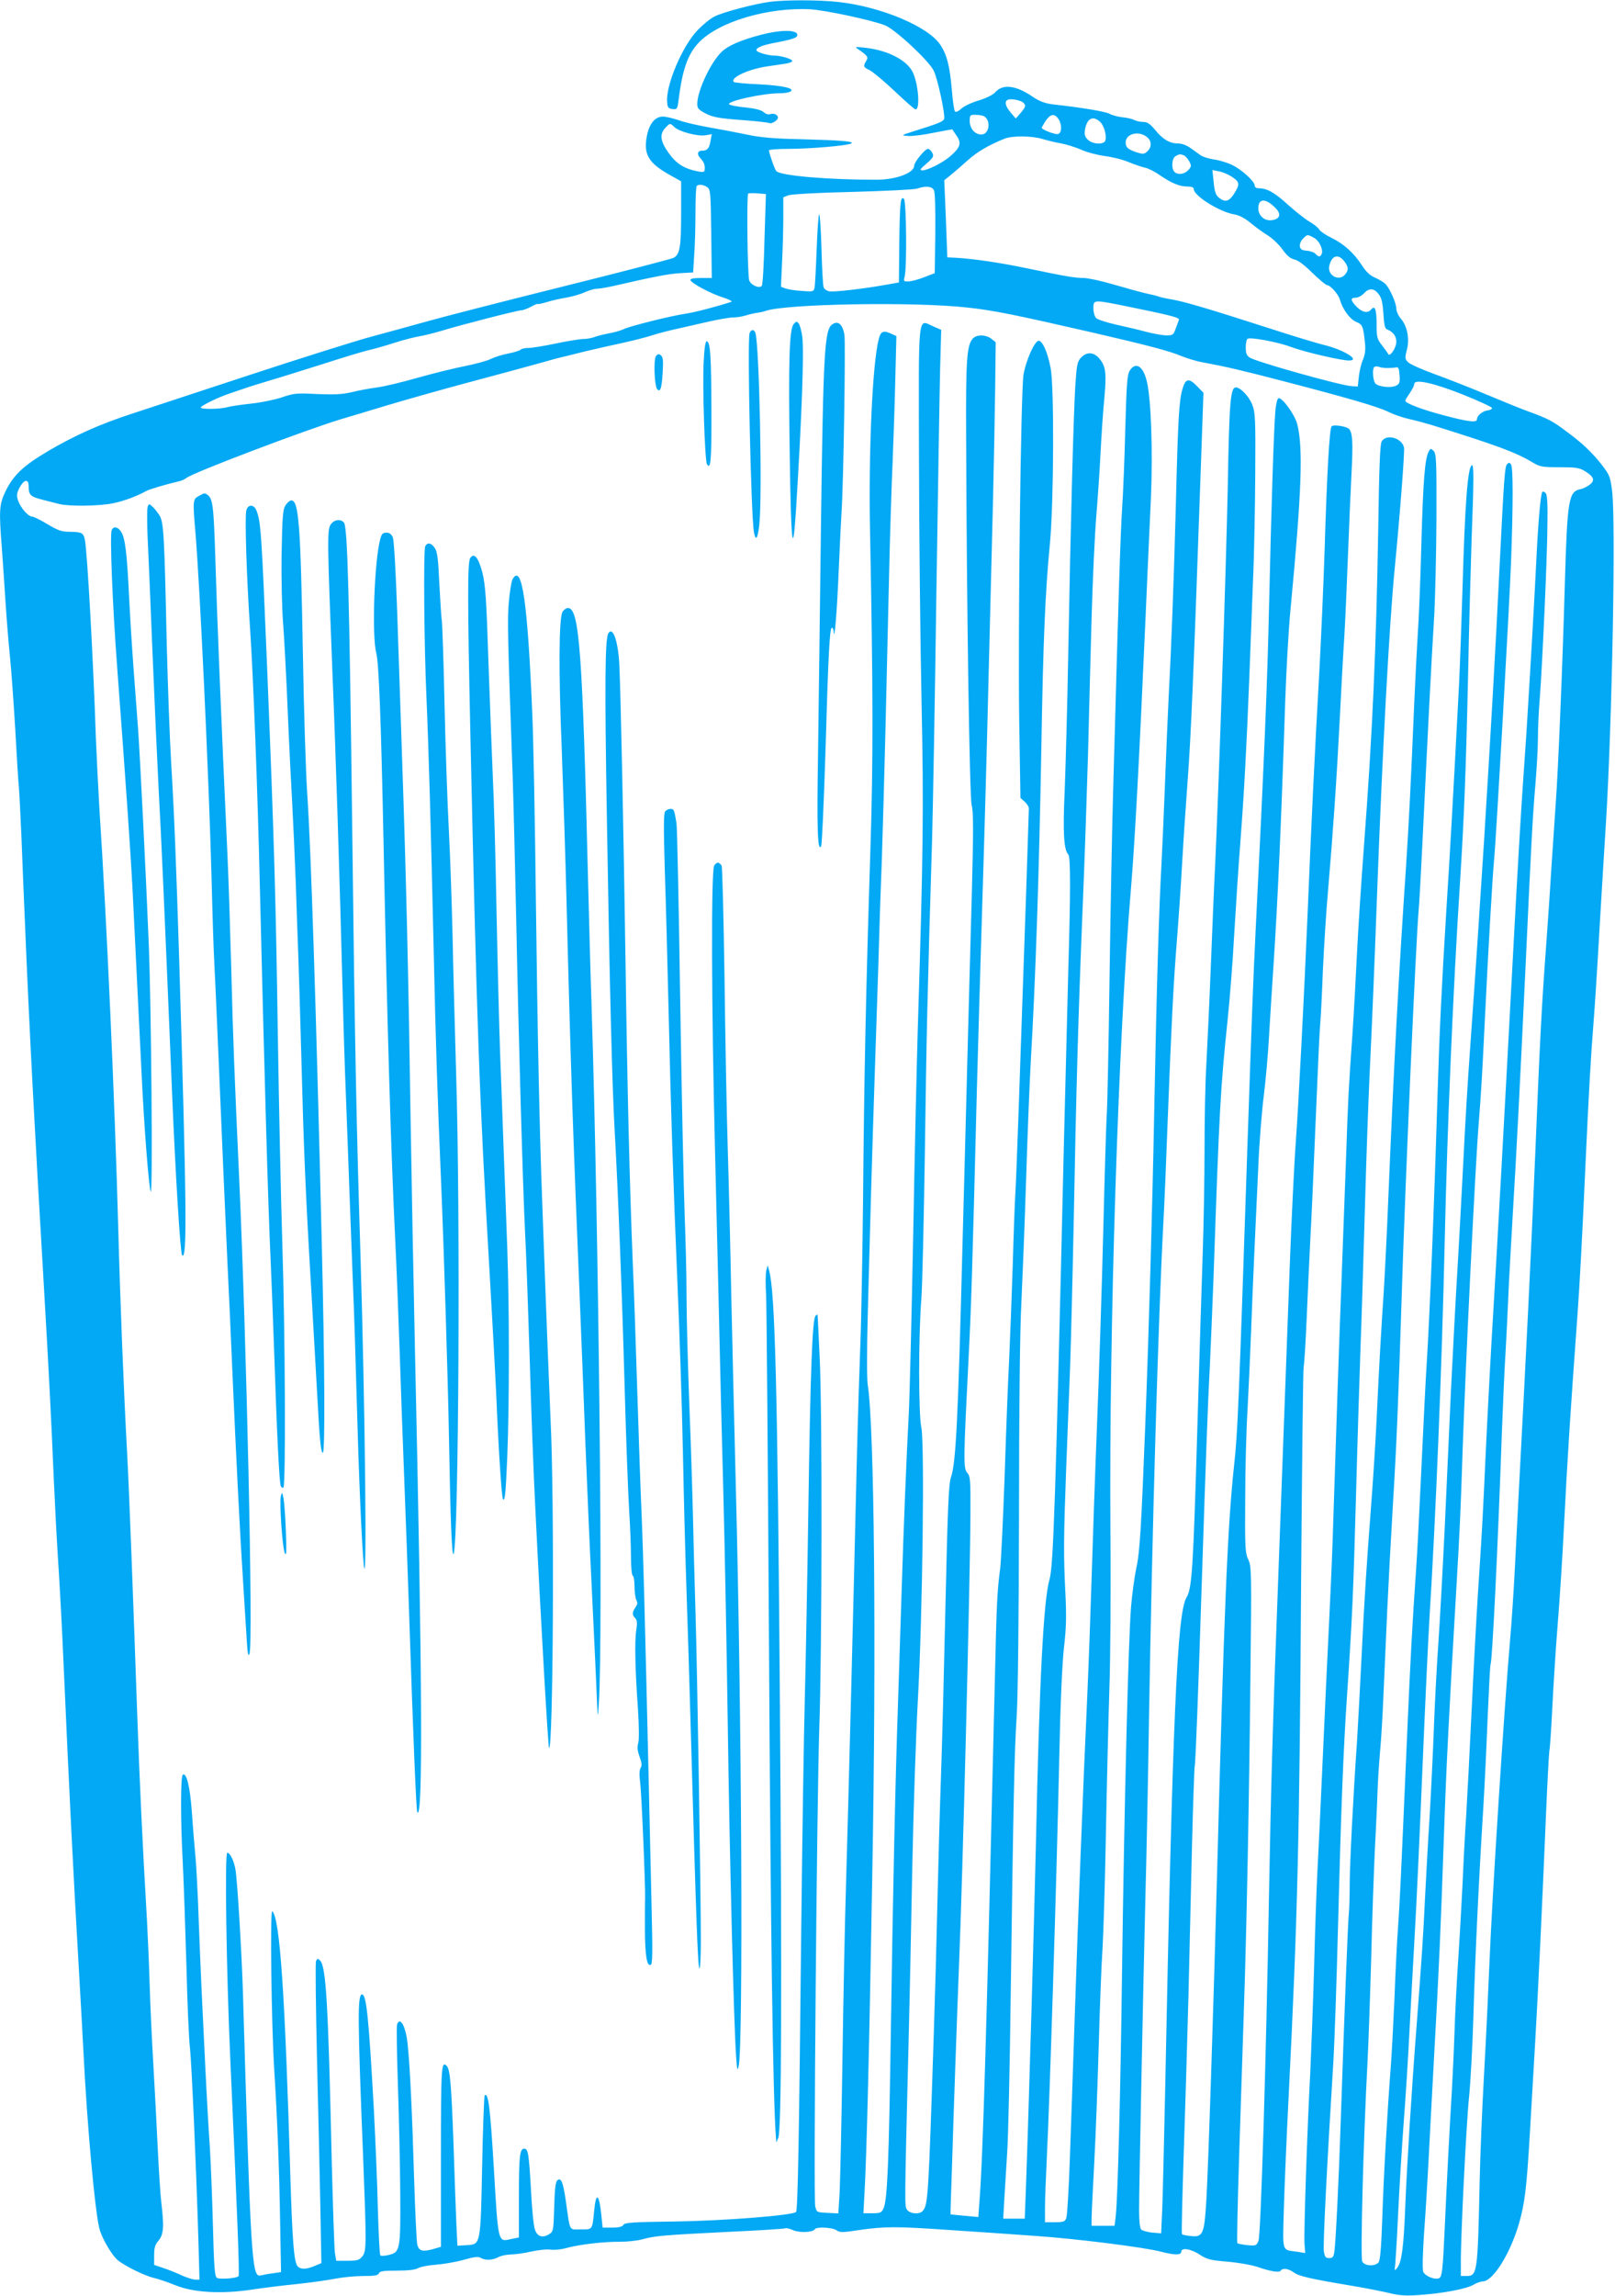 <?xml version="1.0" standalone="no"?>
<!DOCTYPE svg PUBLIC "-//W3C//DTD SVG 20010904//EN"
 "http://www.w3.org/TR/2001/REC-SVG-20010904/DTD/svg10.dtd">
<svg version="1.0" xmlns="http://www.w3.org/2000/svg"
 width="901pt" height="1280pt" viewBox="0 0 901 1280"
 preserveAspectRatio="xMidYMid meet">
<g transform="translate(0,1280) scale(0.1,-0.1)"
fill="#03a9f4" stroke="none">
<path d="M4295 12790 c-88 -12 -262 -58 -309 -82 -22 -11 -64 -45 -93 -75 -86
-88 -180 -310 -171 -403 2 -30 7 -35 30 -38 25 -3 27 0 33 45 22 175 51 259
112 324 109 117 387 200 625 187 83 -5 337 -59 415 -89 55 -21 246 -198 272
-253 23 -47 66 -249 58 -270 -6 -14 -32 -25 -167 -67 -75 -24 -75 -24 -34 -27
23 -2 87 6 144 18 56 11 103 20 104 18 0 -2 11 -17 23 -35 28 -40 21 -65 -33
-112 -42 -37 -128 -81 -159 -81 -16 1 -11 8 24 38 39 34 42 41 32 60 -6 12
-17 22 -24 22 -16 0 -77 -74 -77 -94 0 -40 -101 -78 -208 -78 -264 -1 -538 22
-561 48 -9 9 -41 101 -41 116 0 4 48 8 108 8 123 0 329 18 351 30 21 12 -59
18 -289 24 -142 3 -221 10 -290 25 -52 11 -147 29 -210 40 -63 11 -142 29
-174 41 -33 11 -72 20 -88 20 -42 0 -74 -37 -88 -103 -22 -106 6 -155 126
-222 l64 -36 0 -178 c0 -188 -7 -231 -43 -249 -12 -6 -292 -79 -622 -161 -330
-82 -672 -170 -760 -195 -88 -24 -227 -63 -310 -85 -82 -22 -384 -117 -670
-211 -286 -94 -583 -192 -660 -217 -178 -58 -319 -121 -470 -210 -137 -81
-192 -134 -236 -226 -33 -70 -35 -105 -19 -308 5 -68 14 -200 20 -294 6 -93
17 -233 25 -310 8 -77 21 -261 30 -410 8 -148 17 -292 20 -320 3 -27 9 -158
15 -290 5 -132 14 -352 20 -490 22 -538 53 -1133 105 -2010 28 -482 40 -717
55 -1070 6 -137 17 -349 25 -470 8 -121 22 -377 30 -570 31 -706 55 -1183 85
-1695 10 -179 22 -381 25 -450 21 -428 67 -926 92 -1005 17 -54 69 -141 99
-166 38 -32 152 -88 200 -99 26 -6 82 -25 124 -42 98 -40 253 -49 417 -25 59
9 176 24 258 32 83 9 182 23 220 31 39 7 107 14 151 14 64 0 83 3 88 15 4 12
25 15 101 15 64 0 103 5 118 14 12 7 56 16 98 19 42 3 112 15 155 27 60 17 82
20 96 11 24 -15 68 -13 98 4 14 8 44 14 68 15 24 0 75 7 114 16 39 9 88 14
110 11 21 -3 62 1 91 10 71 19 206 35 297 34 41 0 97 6 125 14 69 19 115 23
474 41 173 8 318 17 322 20 5 3 25 -2 45 -11 37 -15 109 -12 120 6 9 15 98 10
121 -6 19 -13 33 -13 124 1 145 21 208 21 499 1 140 -9 356 -24 480 -33 236
-16 616 -64 710 -89 72 -19 110 -19 110 0 0 25 53 17 102 -15 41 -27 59 -32
155 -40 60 -5 134 -18 164 -28 76 -26 126 -35 134 -22 10 16 43 12 73 -10 29
-21 88 -35 327 -75 83 -14 179 -33 214 -42 49 -12 88 -14 158 -9 132 9 262 34
301 56 18 11 43 20 54 20 57 0 153 154 202 321 33 116 43 199 61 504 8 143 22
375 30 515 16 276 37 714 60 1261 8 190 17 352 19 360 3 8 10 113 16 234 6
121 19 330 30 465 11 135 27 380 35 545 19 379 39 684 75 1175 12 162 27 435
45 840 18 397 31 624 45 795 6 72 22 319 35 550 14 231 29 490 35 575 34 560
55 1669 34 1841 -10 80 -14 90 -56 145 -53 69 -112 125 -200 189 -77 58 -103
71 -198 106 -41 14 -151 59 -244 98 -93 39 -226 91 -295 116 -69 25 -134 54
-145 65 -18 18 -19 23 -7 70 16 62 2 132 -35 175 -13 15 -24 40 -24 54 0 30
-34 107 -58 135 -9 10 -36 27 -59 37 -30 13 -51 32 -76 71 -44 68 -102 120
-171 153 -31 15 -60 35 -66 45 -5 10 -30 30 -56 45 -25 15 -78 57 -118 93 -73
67 -117 92 -161 92 -16 0 -25 6 -25 15 0 23 -71 89 -126 115 -26 13 -72 27
-102 31 -29 4 -63 15 -75 24 -12 8 -37 27 -56 40 -20 15 -48 25 -68 25 -47 0
-85 22 -128 75 -29 35 -44 45 -67 45 -16 0 -39 5 -50 11 -12 6 -41 13 -66 15
-24 3 -57 11 -73 20 -26 13 -153 34 -315 52 -46 6 -73 16 -115 44 -92 63 -166
71 -207 23 -13 -14 -49 -32 -91 -45 -39 -11 -83 -32 -98 -46 -15 -14 -30 -21
-35 -16 -5 5 -13 60 -18 123 -11 129 -27 194 -64 249 -67 102 -331 213 -570
239 -107 12 -291 12 -381 1z m1412 -561 c18 -16 17 -23 -13 -59 l-27 -31 -28
33 c-30 35 -37 63 -16 72 17 7 67 -2 84 -15z m-222 -75 c45 -18 37 -104 -10
-104 -36 0 -65 33 -65 75 0 32 2 35 29 35 16 0 37 -3 46 -6z m419 -16 c21 -29
21 -77 0 -85 -16 -6 -97 26 -92 36 38 73 65 87 92 49z m234 -18 c22 -21 38
-79 28 -105 -9 -23 -72 -19 -97 6 -17 17 -20 29 -16 56 11 63 44 81 85 43z
m-2374 -30 c28 -25 131 -52 174 -44 l33 6 -7 -38 c-7 -41 -18 -54 -46 -54 -27
0 -32 -20 -10 -43 20 -21 26 -38 23 -66 -1 -10 -10 -12 -36 -7 -77 15 -121 42
-164 102 -47 66 -53 105 -19 141 26 28 26 28 52 3z m2638 -57 c24 -21 23 -55
-1 -77 -17 -16 -25 -16 -58 -6 -50 17 -63 28 -63 56 0 50 77 68 122 27z m-586
-8 c27 -8 75 -20 106 -25 31 -6 81 -22 111 -35 30 -14 88 -29 130 -35 42 -5
102 -20 134 -34 32 -13 73 -27 91 -31 17 -3 55 -22 83 -42 66 -45 110 -63 154
-63 23 0 35 -5 35 -14 0 -38 144 -128 228 -142 26 -4 57 -21 89 -47 26 -22 69
-53 95 -69 26 -16 63 -51 83 -79 25 -35 44 -51 67 -56 20 -4 55 -30 100 -75
39 -37 75 -68 82 -68 18 0 63 -51 71 -80 15 -54 56 -110 90 -124 37 -16 40
-23 50 -116 4 -41 1 -66 -11 -95 -10 -22 -20 -65 -23 -95 l-6 -55 -34 2 c-57
2 -531 135 -568 159 -18 11 -23 24 -23 58 0 25 5 46 12 48 24 8 175 -21 242
-47 72 -27 276 -75 322 -75 68 0 -31 61 -141 87 -33 8 -170 49 -305 93 -333
107 -463 146 -540 160 -36 6 -72 14 -80 18 -8 3 -40 11 -70 17 -30 7 -110 29
-178 49 -68 20 -143 36 -166 36 -50 0 -106 10 -321 55 -150 31 -291 52 -395
58 l-45 2 -8 215 -9 215 37 30 c21 17 64 54 96 83 53 47 115 83 204 119 42 17
153 16 211 -2z m789 -91 c8 -4 22 -19 30 -34 13 -25 12 -29 -6 -49 -22 -23
-58 -28 -77 -9 -18 18 -15 75 6 87 20 12 25 13 47 5z m268 -120 c44 -29 45
-41 12 -94 -28 -44 -50 -50 -85 -22 -17 14 -24 33 -29 86 l-7 68 35 -7 c20 -3
53 -17 74 -31z m-2927 -58 c18 -13 19 -30 22 -260 l3 -246 -61 0 c-43 0 -60
-4 -58 -12 6 -18 115 -76 183 -97 33 -11 53 -21 45 -24 -90 -29 -206 -59 -255
-66 -82 -12 -314 -70 -345 -86 -14 -7 -50 -18 -80 -23 -30 -6 -68 -15 -83 -21
-16 -6 -43 -11 -61 -11 -19 0 -88 -11 -154 -25 -66 -14 -136 -25 -154 -25 -19
0 -38 -4 -44 -10 -5 -5 -36 -15 -68 -21 -32 -6 -74 -19 -95 -29 -20 -11 -83
-28 -141 -40 -58 -11 -177 -40 -265 -65 -88 -25 -191 -50 -230 -55 -38 -5
-101 -16 -140 -26 -55 -13 -98 -15 -196 -11 -115 6 -131 4 -195 -18 -38 -13
-115 -29 -170 -35 -56 -6 -117 -15 -135 -20 -41 -12 -149 -13 -149 -2 0 9 91
54 155 76 22 7 60 21 85 29 25 9 92 30 150 47 58 17 188 58 290 90 102 33 214
67 250 76 36 8 106 28 155 44 50 16 110 31 135 35 25 4 81 18 125 31 100 31
423 114 444 114 9 0 33 9 54 20 20 11 37 18 37 15 0 -2 21 2 48 10 26 8 75 20
108 25 34 6 82 19 105 30 24 11 55 20 69 20 14 0 54 7 90 15 226 52 313 69
376 72 l71 4 6 97 c4 53 7 160 7 238 0 77 3 144 7 147 11 11 38 8 59 -7z
m1264 -16 c7 -12 9 -100 8 -241 l-3 -222 -60 -23 c-33 -13 -72 -23 -88 -23
-25 -1 -27 1 -20 27 13 48 10 419 -4 433 -19 19 -23 -19 -26 -251 l-2 -215
-68 -12 c-127 -23 -299 -43 -322 -37 -13 3 -27 13 -30 22 -4 10 -9 106 -12
214 -3 109 -9 195 -13 193 -4 -2 -10 -91 -14 -197 -4 -106 -9 -202 -12 -214
-5 -20 -10 -21 -72 -16 -37 2 -78 9 -91 14 l-24 9 6 136 c4 75 7 187 7 250 l0
113 28 11 c15 6 166 15 357 19 182 5 344 13 360 18 50 17 83 14 95 -8z m-945
-274 c-3 -138 -10 -255 -15 -260 -15 -16 -60 4 -70 30 -10 24 -15 476 -6 485
3 2 26 3 52 1 l47 -4 -8 -252z m2855 170 c30 -33 19 -59 -28 -64 -39 -4 -72
27 -72 66 0 59 43 58 100 -2z m209 -161 c30 -15 54 -65 45 -90 -8 -19 -18 -19
-34 -1 -6 8 -28 16 -48 18 -29 2 -38 8 -40 25 -2 12 6 31 17 42 25 25 24 25
60 6z m170 -131 c25 -32 26 -51 4 -76 -35 -39 -99 -2 -87 50 14 58 49 69 83
26z m194 -186 c15 -20 21 -48 25 -108 4 -63 8 -83 21 -87 32 -12 51 -37 51
-68 0 -35 -37 -89 -46 -68 -3 7 -19 28 -35 49 -26 33 -29 44 -29 113 0 85 -9
111 -30 86 -19 -23 -48 -18 -81 14 -35 36 -37 51 -6 51 13 0 34 11 47 25 29
31 56 29 83 -7z m-1402 -67 c241 -49 291 -62 286 -74 -2 -7 -10 -29 -18 -49
-12 -35 -16 -38 -51 -38 -21 0 -70 9 -110 19 -40 11 -117 29 -171 41 -53 12
-104 28 -112 37 -8 8 -15 32 -15 54 0 49 -1 49 191 10z m-891 -6 c146 -16 258
-39 695 -139 315 -73 426 -102 498 -132 33 -13 85 -29 116 -34 142 -27 203
-41 446 -104 358 -93 531 -143 590 -172 27 -14 79 -32 115 -40 36 -8 92 -23
125 -33 360 -112 472 -153 563 -208 44 -26 54 -28 152 -28 87 0 111 -3 139
-20 52 -31 61 -52 32 -76 -14 -11 -37 -23 -52 -26 -68 -13 -75 -54 -89 -533
-13 -466 -38 -1049 -50 -1210 -5 -69 -16 -235 -25 -370 -8 -135 -22 -335 -30
-445 -24 -322 -34 -515 -60 -1150 -21 -511 -48 -1059 -95 -1945 -5 -102 -14
-277 -20 -390 -6 -113 -17 -279 -25 -370 -32 -364 -101 -1443 -115 -1795 -6
-148 -19 -427 -30 -620 -11 -192 -22 -465 -25 -605 -11 -521 -13 -530 -76
-530 l-29 0 0 73 c-1 147 31 787 46 927 8 80 19 280 24 445 9 317 30 763 55
1160 8 132 19 366 25 520 7 153 13 282 16 286 9 15 40 636 63 1294 6 160 15
364 21 455 5 91 12 228 15 305 3 77 15 284 25 460 21 348 39 698 70 1355 33
711 40 848 55 1025 8 94 15 213 15 266 0 53 4 152 10 220 15 197 42 788 43
971 2 121 -1 170 -10 179 -7 7 -15 10 -18 7 -10 -9 -24 -173 -35 -403 -9 -184
-28 -522 -55 -955 -3 -47 -12 -177 -20 -290 -8 -113 -31 -500 -50 -860 -57
-1068 -94 -1735 -115 -2080 -11 -179 -29 -514 -40 -745 -20 -437 -21 -447 -45
-815 -8 -124 -24 -416 -35 -650 -11 -234 -25 -495 -30 -580 -6 -85 -15 -254
-20 -375 -6 -121 -17 -317 -25 -435 -8 -118 -17 -294 -20 -390 -3 -96 -10
-247 -15 -335 -14 -229 -28 -505 -40 -769 -11 -242 -15 -272 -33 -279 -25 -9
-78 14 -87 37 -5 15 -3 99 5 217 8 107 19 289 25 404 6 116 19 370 30 565 28
498 38 732 55 1225 13 394 30 721 70 1400 20 341 24 434 35 770 17 493 70
1577 90 1825 14 179 19 263 35 595 17 353 42 783 50 865 12 121 87 1441 95
1665 12 323 12 527 0 545 -7 12 -12 12 -22 2 -13 -13 -17 -71 -43 -592 -21
-436 -51 -952 -85 -1500 -30 -469 -42 -651 -80 -1190 -11 -151 -27 -414 -35
-585 -9 -170 -24 -458 -35 -640 -11 -181 -26 -476 -35 -655 -8 -179 -24 -525
-35 -770 -12 -245 -28 -537 -36 -650 -8 -113 -19 -317 -24 -455 -5 -137 -16
-362 -24 -500 -9 -137 -20 -344 -26 -460 -10 -210 -17 -318 -45 -685 -30 -386
-56 -809 -65 -1030 -9 -231 -20 -314 -46 -346 -14 -17 -15 -16 -10 21 2 22 10
148 16 280 6 132 20 355 30 495 11 140 27 390 35 555 9 165 22 413 30 550 8
138 26 527 40 865 14 338 32 725 40 860 34 538 70 1410 85 2100 15 659 47
1404 85 1995 23 363 33 614 45 1140 5 270 15 618 20 775 13 345 13 423 1 416
-23 -14 -38 -215 -51 -666 -6 -201 -15 -450 -20 -555 -34 -651 -52 -966 -70
-1245 -28 -457 -38 -664 -50 -1040 -19 -631 -43 -1217 -60 -1495 -6 -88 -19
-353 -30 -590 -11 -236 -24 -493 -30 -570 -20 -289 -31 -483 -50 -925 -37
-852 -40 -915 -50 -1060 -6 -80 -15 -257 -20 -395 -6 -137 -15 -306 -20 -375
-21 -276 -41 -628 -48 -852 -6 -170 -12 -241 -21 -252 -20 -24 -78 -21 -91 5
-11 20 6 680 30 1124 5 99 14 356 20 570 5 215 15 482 20 595 6 113 13 259 15
325 2 66 9 167 14 225 6 58 15 209 20 335 6 127 15 338 21 470 6 132 20 391
31 575 21 347 31 590 49 1160 19 623 80 1998 95 2160 3 30 12 190 20 355 34
695 49 1000 67 1290 5 99 11 341 12 537 1 320 -1 359 -16 374 -15 15 -17 15
-27 -3 -22 -42 -31 -160 -41 -508 -5 -198 -14 -425 -20 -505 -5 -80 -14 -255
-20 -390 -19 -458 -31 -685 -45 -900 -43 -636 -68 -1102 -100 -1870 -8 -201
-20 -430 -25 -510 -13 -191 -27 -432 -40 -715 -6 -126 -20 -345 -31 -485 -26
-342 -37 -510 -54 -860 -8 -162 -19 -362 -24 -445 -22 -319 -40 -675 -41 -795
0 -68 -2 -145 -5 -170 -5 -43 -25 -560 -45 -1155 -10 -310 -28 -682 -36 -733
-4 -26 -10 -32 -29 -32 -19 0 -24 6 -29 37 -6 33 17 477 54 1078 5 88 17 421
25 740 17 662 30 988 51 1295 28 418 34 551 49 1095 8 303 20 674 25 825 6
151 17 508 25 793 8 284 20 606 25 715 16 328 29 656 45 1087 28 742 66 1447
96 1755 31 319 56 650 52 674 -11 55 -100 79 -125 34 -9 -17 -14 -149 -19
-493 -11 -653 -32 -1136 -79 -1755 -16 -212 -34 -488 -40 -615 -6 -126 -17
-327 -25 -445 -22 -312 -24 -355 -35 -675 -6 -159 -17 -463 -25 -675 -13 -334
-30 -831 -50 -1460 -3 -96 -12 -305 -20 -465 -8 -159 -24 -497 -35 -750 -11
-253 -25 -539 -30 -635 -5 -96 -14 -344 -19 -550 -6 -206 -16 -465 -21 -575
-17 -315 -37 -905 -32 -959 l4 -48 -43 7 c-91 14 -83 -13 -76 254 4 130 16
412 27 626 49 978 60 1412 69 2870 5 644 11 1177 14 1185 3 8 11 130 17 270 6
140 15 336 20 435 6 99 19 398 30 665 11 267 22 508 25 535 3 28 10 160 15
295 6 135 19 344 30 465 26 301 47 605 65 955 8 162 19 365 25 450 5 85 14
286 20 445 6 160 15 368 20 464 9 170 6 224 -12 248 -12 15 -87 28 -99 16 -12
-12 -26 -263 -39 -688 -6 -192 -20 -503 -30 -690 -24 -415 -45 -850 -65 -1340
-18 -431 -51 -1073 -65 -1260 -10 -135 -25 -448 -35 -715 -11 -306 -55 -1491
-65 -1760 -29 -760 -40 -1158 -50 -1720 -17 -966 -46 -1911 -59 -1944 -11 -27
-14 -28 -61 -24 -28 3 -53 8 -57 11 -3 4 2 235 11 514 9 279 21 639 26 798 15
447 29 1158 36 1840 7 597 6 622 -12 660 -17 37 -19 64 -17 335 0 162 6 387
13 500 6 113 15 311 20 440 5 129 13 336 19 460 6 124 15 329 21 455 5 127 19
302 30 390 11 88 25 241 30 340 6 99 17 277 25 395 24 368 42 765 65 1465 6
176 19 410 30 520 62 653 71 901 37 1031 -13 51 -80 144 -103 144 -7 0 -14
-26 -18 -62 -9 -91 -24 -563 -36 -1098 -9 -416 -27 -851 -75 -1810 -14 -288
-20 -444 -45 -1180 -49 -1474 -55 -1618 -75 -1800 -37 -341 -56 -810 -95
-2275 -19 -721 -50 -1669 -60 -1824 -11 -188 -19 -206 -87 -198 -24 2 -46 7
-49 10 -3 3 2 205 10 449 8 243 20 632 26 863 5 231 15 614 20 850 6 237 13
437 15 445 5 17 19 381 40 1035 24 734 34 999 45 1205 5 107 14 323 20 480 33
962 39 1060 79 1445 11 105 28 314 36 465 9 151 24 388 35 525 21 275 35 538
50 920 5 138 14 374 20 525 7 151 12 426 13 610 2 303 0 340 -16 382 -18 47
-66 98 -92 98 -30 0 -37 -77 -45 -540 -9 -441 -49 -1653 -70 -2105 -6 -115
-17 -379 -25 -585 -8 -206 -20 -453 -25 -549 -6 -95 -10 -309 -10 -475 0 -165
-5 -422 -10 -571 -5 -148 -19 -587 -30 -975 -23 -787 -30 -896 -60 -946 -53
-85 -78 -659 -120 -2764 -6 -283 -13 -575 -16 -649 l-6 -133 -50 4 c-27 3 -55
11 -61 17 -8 8 -12 47 -12 109 0 119 22 1203 35 1737 6 215 15 660 20 990 18
1081 52 2241 80 2770 6 105 17 370 25 590 20 517 32 758 50 980 8 99 22 297
30 440 8 143 22 346 30 450 20 263 35 629 77 1833 l12 342 -34 35 c-48 50 -66
46 -84 -17 -18 -65 -24 -161 -36 -643 -11 -417 -25 -792 -40 -1070 -5 -99 -14
-310 -20 -470 -6 -159 -15 -366 -20 -460 -14 -244 -28 -718 -40 -1350 -10
-540 -30 -1241 -50 -1765 -23 -590 -31 -725 -50 -810 -10 -47 -24 -146 -30
-220 -15 -186 -38 -1114 -50 -2020 -9 -714 -24 -1277 -36 -1383 l-6 -47 -64 0
-64 0 0 43 c0 23 7 164 15 312 8 149 19 443 25 655 6 212 15 453 21 535 5 83
14 375 19 650 5 275 14 631 19 790 6 160 9 562 6 895 -8 1117 44 2748 115
3580 21 253 46 714 80 1485 11 242 24 552 31 690 11 256 1 545 -22 645 -20 88
-62 116 -96 64 -14 -22 -18 -69 -25 -322 -4 -164 -12 -367 -18 -451 -9 -141
-19 -449 -50 -1576 -6 -209 -15 -681 -20 -1050 -5 -368 -12 -701 -15 -740 -3
-38 -12 -335 -20 -660 -8 -324 -24 -813 -35 -1085 -11 -272 -24 -655 -30 -850
-6 -195 -17 -499 -25 -675 -21 -448 -53 -1269 -70 -1795 -8 -245 -20 -586 -26
-759 -6 -173 -15 -324 -20 -337 -7 -21 -15 -24 -64 -24 l-55 0 0 83 c0 45 5
168 10 272 16 314 55 1555 70 2250 6 290 16 512 26 600 13 109 14 175 8 300
-11 209 -10 317 4 690 7 171 16 427 22 570 5 143 14 503 20 800 14 755 27
1204 50 1760 11 264 24 649 30 855 5 206 14 551 20 765 6 215 18 469 26 565 8
96 19 256 24 355 5 99 14 235 21 303 13 142 8 180 -27 222 -32 38 -71 40 -103
6 -21 -22 -24 -39 -32 -158 -10 -163 -26 -763 -39 -1478 -5 -294 -15 -643 -20
-775 -11 -237 -5 -334 20 -359 13 -13 13 -206 0 -641 -5 -187 -16 -632 -25
-990 -46 -1969 -58 -2338 -80 -2412 -33 -113 -56 -557 -75 -1443 -10 -445 -40
-1499 -56 -1937 l-7 -183 -60 0 -60 0 6 108 c4 59 11 175 16 259 6 83 15 488
20 900 15 1076 20 1336 33 1533 7 106 12 546 13 1120 0 574 5 1037 13 1180 6
129 19 447 27 705 8 259 20 544 25 635 28 477 47 1057 60 1775 10 587 21 852
48 1130 21 228 24 873 3 975 -16 85 -45 150 -66 150 -23 0 -72 -111 -85 -190
-15 -97 -31 -1410 -24 -1917 l7 -442 23 -20 c13 -12 24 -29 24 -38 0 -10 -7
-218 -15 -463 -38 -1121 -55 -1601 -60 -1675 -3 -44 -10 -228 -15 -410 -6
-181 -15 -418 -20 -525 -6 -107 -17 -397 -25 -645 -9 -247 -20 -481 -25 -520
-17 -126 -20 -194 -30 -630 -47 -1986 -66 -2652 -86 -2903 l-6 -83 -77 7 c-42
4 -77 7 -78 8 -1 0 3 118 8 261 4 143 13 402 19 575 6 173 15 419 20 545 20
467 63 2174 64 2526 1 190 -1 209 -18 228 -22 24 -21 74 8 646 14 271 20 448
46 1490 6 220 19 684 30 1030 11 347 27 914 35 1260 9 347 20 794 25 995 5
201 10 481 12 623 l3 259 -24 19 c-30 24 -83 25 -104 1 -33 -37 -39 -118 -37
-537 3 -956 19 -2020 31 -2065 10 -36 10 -137 1 -485 -7 -242 -19 -694 -27
-1005 -8 -311 -19 -738 -25 -950 -25 -989 -37 -1230 -65 -1308 -12 -35 -18
-163 -30 -700 -8 -361 -19 -792 -25 -957 -6 -165 -15 -482 -20 -705 -5 -223
-14 -549 -20 -725 -30 -925 -32 -967 -62 -1002 -18 -22 -76 -16 -89 9 -12 23
-13 11 10 933 6 231 15 674 21 985 6 311 20 727 31 925 26 469 38 1423 19
1517 -16 74 -16 507 0 713 6 72 14 445 20 830 9 650 14 871 40 1730 5 176 16
793 24 1370 9 578 18 1146 21 1263 l6 213 -46 20 c-86 38 -80 92 -78 -744 1
-403 7 -1004 14 -1337 13 -609 10 -852 -21 -1845 -5 -165 -17 -673 -25 -1130
-9 -456 -20 -911 -25 -1010 -14 -261 -28 -613 -40 -990 -6 -181 -15 -460 -20
-620 -15 -429 -28 -1032 -40 -1830 -11 -733 -19 -941 -41 -988 -11 -24 -17
-27 -62 -27 l-50 0 6 112 c12 203 27 817 43 1748 24 1302 12 2526 -25 2760 -5
32 -5 191 0 380 5 179 13 494 19 700 6 206 15 497 20 645 5 149 14 421 20 605
5 184 14 457 20 605 5 149 14 470 20 715 6 245 15 630 20 855 5 226 14 514 20
640 5 127 12 336 15 466 l6 235 -26 12 c-47 22 -62 16 -73 -31 -35 -136 -57
-632 -48 -1072 17 -892 18 -1268 2 -1770 -25 -786 -35 -1253 -41 -1955 -4
-355 -11 -728 -16 -830 -4 -102 -13 -383 -19 -625 -22 -942 -46 -1874 -60
-2360 -6 -187 -15 -628 -20 -980 -5 -352 -13 -689 -16 -748 l-7 -108 -60 3
c-61 3 -61 3 -69 38 -10 47 9 2250 23 2670 15 433 17 1757 2 2060 -6 129 -11
237 -12 240 -1 2 -6 -1 -11 -6 -18 -18 -29 -312 -40 -1064 -6 -404 -15 -886
-20 -1070 -5 -184 -14 -765 -20 -1290 -12 -1172 -19 -1563 -29 -1573 -19 -19
-402 -49 -675 -53 -237 -3 -281 -6 -288 -19 -6 -10 -25 -15 -63 -15 l-53 0 -7
68 c-12 122 -30 134 -40 27 -11 -110 -8 -105 -75 -105 -68 0 -58 -19 -84 164
-15 103 -27 129 -48 108 -9 -9 -14 -57 -16 -148 -4 -129 -5 -136 -27 -150 -37
-24 -68 -15 -81 26 -7 19 -17 121 -22 225 -11 198 -16 225 -37 225 -25 0 -30
-39 -30 -265 l0 -230 -44 -9 c-74 -16 -71 -27 -96 399 -20 335 -31 422 -51
402 -3 -3 -10 -179 -14 -390 -9 -449 -8 -440 -87 -445 l-51 -3 -6 123 c-3 68
-10 269 -16 448 -12 331 -19 413 -38 432 -30 30 -32 -7 -32 -506 l0 -503 -44
-13 c-59 -16 -78 -11 -88 25 -4 17 -12 188 -18 380 -10 345 -23 622 -36 740
-10 98 -43 156 -59 106 -3 -11 -1 -163 5 -338 6 -175 12 -444 13 -598 2 -320
0 -333 -66 -348 -21 -5 -41 -6 -45 -2 -4 3 -10 122 -14 263 -3 141 -14 388
-22 547 -29 522 -42 645 -66 645 -26 0 -25 -133 6 -910 19 -492 19 -522 -5
-551 -16 -20 -28 -24 -82 -24 l-63 0 -7 40 c-4 22 -12 270 -19 550 -19 845
-31 1050 -64 1084 -14 13 -16 12 -23 -4 -4 -11 -1 -245 5 -520 7 -275 15 -649
19 -832 l6 -331 -38 -16 c-47 -20 -79 -20 -95 -1 -20 24 -29 142 -40 500 -30
1019 -58 1439 -101 1479 -13 12 -5 -625 11 -884 17 -266 29 -582 33 -857 l5
-271 -47 -7 c-25 -3 -56 -9 -68 -12 -48 -11 -54 88 -98 1592 -7 210 -30 602
-41 670 -8 48 -30 95 -46 95 -15 0 -5 -667 17 -1155 40 -881 52 -1200 46
-1206 -11 -12 -106 -19 -121 -9 -12 8 -16 57 -22 292 -4 156 -12 351 -17 433
-6 83 -18 290 -26 460 -8 171 -17 357 -20 415 -3 58 -10 231 -16 385 -5 154
-14 325 -20 380 -5 55 -14 162 -19 238 -10 135 -29 215 -50 202 -13 -8 -13
-255 0 -495 5 -102 14 -356 20 -565 5 -209 14 -418 20 -465 9 -83 34 -641 47
-1072 l6 -218 -24 0 c-13 0 -46 11 -74 23 -27 13 -74 32 -102 41 l-53 18 0 53
c0 42 5 60 25 83 28 34 31 77 15 212 -5 41 -14 179 -20 305 -6 127 -17 340
-25 475 -8 135 -17 331 -20 435 -3 105 -10 267 -15 360 -25 426 -41 763 -55
1165 -22 637 -44 1220 -55 1425 -20 363 -40 880 -50 1260 -19 702 -63 1703
-105 2340 -7 121 -16 301 -20 400 -14 423 -47 1026 -61 1103 -8 41 -16 46 -84
47 -46 0 -66 7 -126 43 -38 23 -77 42 -85 42 -22 0 -64 49 -78 89 -9 29 -8 40
7 70 26 49 52 54 52 9 0 -48 10 -57 76 -74 32 -8 75 -19 94 -24 53 -14 226
-12 301 4 62 13 135 40 184 68 17 10 110 37 185 55 14 3 32 11 40 18 34 29
663 267 860 327 36 10 153 46 260 78 107 32 299 86 425 120 254 68 287 77 425
115 52 15 111 31 130 35 19 5 76 18 125 31 50 12 139 32 199 45 60 13 136 32
170 43 33 11 95 27 136 36 41 9 122 28 180 41 57 13 120 24 140 24 19 0 51 5
70 11 19 6 49 13 65 15 17 2 37 7 45 10 107 40 833 53 1130 19z m2340 -337
c14 0 34 1 45 3 17 4 20 -2 23 -43 3 -40 0 -49 -19 -58 -25 -14 -93 -8 -114
10 -15 13 -21 81 -8 94 4 4 17 4 28 0 11 -4 31 -6 45 -6z m424 -149 c87 -35
159 -68 160 -74 0 -5 -10 -12 -24 -13 -29 -4 -60 -29 -60 -49 0 -21 -44 -16
-188 22 -121 32 -212 67 -212 81 0 3 11 22 25 42 14 20 25 43 25 51 0 30 109
6 274 -60z"/>
<path d="M4428 10993 c-25 -28 -30 -212 -22 -741 7 -489 17 -573 35 -294 33
534 45 879 35 964 -4 31 -13 63 -19 73 -12 15 -14 15 -29 -2z"/>
<path d="M4644 10992 c-44 -29 -51 -143 -64 -1132 -5 -437 -13 -998 -16 -1245
-7 -438 -3 -568 17 -533 5 9 15 242 24 519 16 560 24 699 36 699 5 0 10 -10
10 -22 4 -66 19 118 28 337 6 138 13 286 16 330 11 162 23 942 16 989 -10 57
-35 80 -67 58z"/>
<path d="M4182 10943 c-14 -35 8 -1018 24 -1110 10 -53 21 -38 30 40 18 158 0
1013 -22 1072 -8 20 -23 19 -32 -2z"/>
<path d="M3926 10788 c-8 -127 6 -556 18 -576 21 -35 26 19 25 296 -1 306 -6
383 -25 389 -8 3 -14 -31 -18 -109z"/>
<path d="M3660 10815 c-15 -18 -9 -170 7 -186 17 -17 25 6 30 95 4 65 2 84 -9
94 -12 10 -18 9 -28 -3z"/>
<path d="M1108 10034 c-32 -17 -33 -26 -18 -199 25 -298 74 -1337 90 -1920 5
-209 12 -420 15 -470 3 -49 14 -301 25 -560 21 -505 35 -817 50 -1150 6 -115
17 -363 25 -550 23 -530 44 -940 60 -1185 8 -124 17 -274 21 -335 5 -87 9
-105 16 -85 21 52 -17 1759 -57 2635 -26 569 -35 787 -45 1190 -6 220 -15 492
-20 605 -38 829 -59 1344 -69 1686 -9 286 -14 326 -45 346 -14 10 -16 10 -48
-8z"/>
<path d="M1593 9983 c-15 -23 -18 -59 -22 -272 -2 -134 2 -306 8 -380 6 -75
18 -296 26 -491 8 -195 20 -427 25 -515 5 -88 14 -288 20 -445 5 -157 12 -350
15 -430 3 -80 10 -323 16 -540 13 -502 23 -753 54 -1275 13 -231 29 -508 35
-615 13 -245 20 -320 31 -320 13 0 11 475 -6 1175 -31 1284 -60 2199 -81 2500
-8 121 -19 470 -24 775 -13 728 -23 860 -65 860 -8 0 -22 -12 -32 -27z"/>
<path d="M824 9975 c-4 -9 -4 -81 -1 -159 4 -77 16 -364 27 -636 11 -272 27
-623 35 -780 15 -272 31 -630 75 -1695 19 -457 46 -894 56 -904 28 -29 26 249
-16 1639 -16 518 -29 847 -45 1105 -8 132 -19 436 -25 675 -13 602 -17 668
-40 706 -11 17 -28 39 -39 49 -19 17 -21 17 -27 0z"/>
<path d="M1374 9953 c-9 -35 2 -379 21 -656 18 -268 42 -893 55 -1452 25
-1034 46 -1784 60 -2075 5 -113 14 -347 20 -520 14 -426 28 -714 36 -734 3 -9
10 -13 15 -10 14 8 10 857 -6 1364 -8 250 -19 772 -25 1160 -11 746 -20 1075
-60 2055 -31 755 -35 805 -59 868 -14 36 -48 37 -57 0z"/>
<path d="M1844 9874 c-19 -28 -18 -101 11 -834 17 -406 40 -1135 55 -1715 5
-209 14 -497 20 -640 5 -143 15 -388 20 -545 6 -157 15 -393 20 -525 6 -132
14 -409 20 -615 11 -411 27 -788 39 -920 20 -211 8 875 -18 1725 -22 705 -32
1185 -46 2380 -16 1297 -26 1677 -46 1701 -19 23 -57 17 -75 -12z"/>
<path d="M623 9844 c-11 -28 5 -427 31 -769 47 -627 75 -1031 86 -1245 27
-546 40 -821 50 -1020 14 -293 40 -629 51 -654 12 -26 3 1026 -11 1379 -14
352 -49 1056 -60 1205 -5 69 -16 213 -24 320 -8 107 -20 294 -26 415 -12 247
-22 327 -45 361 -18 28 -43 31 -52 8z"/>
<path d="M2121 9793 c-33 -126 -47 -537 -22 -633 15 -56 27 -380 41 -1070 20
-1004 41 -1713 65 -2205 8 -165 19 -448 25 -630 6 -181 17 -494 25 -695 8
-201 19 -509 25 -685 25 -764 42 -1170 48 -1179 32 -51 28 741 -13 2579 -8
363 -19 959 -25 1325 -11 755 -24 1306 -46 1950 -8 245 -21 621 -28 835 -8
232 -18 401 -24 418 -8 19 -19 27 -36 27 -21 0 -27 -7 -35 -37z"/>
<path d="M2372 9753 c-10 -26 -6 -549 7 -838 12 -275 25 -725 41 -1435 10
-466 21 -812 40 -1250 16 -377 39 -1119 45 -1455 8 -455 16 -664 26 -638 28
76 38 1903 14 2668 -7 253 -17 602 -20 775 -4 173 -13 440 -21 594 -8 153 -19
469 -24 702 -5 232 -12 440 -15 461 -3 21 -9 115 -14 210 -6 134 -11 177 -25
197 -19 30 -43 34 -54 9z"/>
<path d="M2623 9688 c-15 -25 -15 -239 1 -973 36 -1640 51 -2051 106 -2985 16
-272 34 -605 40 -740 11 -266 29 -542 36 -549 11 -12 15 25 24 235 12 292 12
835 0 1167 -5 142 -14 387 -20 545 -5 158 -15 402 -20 542 -5 140 -14 498 -20
795 -5 297 -15 637 -21 755 -5 118 -16 402 -24 630 -11 347 -17 428 -33 494
-22 87 -47 118 -69 84z"/>
<path d="M2859 9569 c-6 -12 -15 -67 -20 -123 -9 -96 -7 -190 21 -971 5 -154
14 -516 20 -805 13 -662 37 -1487 49 -1735 6 -104 17 -422 26 -705 8 -283 22
-657 31 -830 31 -639 72 -1341 77 -1346 23 -23 31 1367 9 1821 -6 149 -19 452
-27 675 -8 223 -17 470 -20 550 -15 397 -26 920 -35 1655 -5 446 -14 920 -20
1055 -26 633 -58 856 -111 759z"/>
<path d="M3138 9388 c-20 -36 -22 -328 -4 -768 8 -217 20 -586 26 -820 22
-899 38 -1360 75 -2255 8 -198 22 -544 30 -770 9 -225 24 -585 35 -800 10
-214 23 -475 27 -580 8 -187 8 -189 14 -90 24 365 -1 2640 -41 3900 -6 165
-14 487 -20 715 -30 1240 -48 1490 -111 1490 -10 0 -24 -10 -31 -22z"/>
<path d="M3394 9269 c-19 -31 -21 -278 -8 -1049 15 -917 29 -1481 44 -1740 17
-298 40 -876 55 -1421 8 -295 20 -601 25 -680 5 -79 10 -192 10 -251 0 -60 4
-110 10 -113 6 -3 10 -31 10 -61 0 -31 5 -64 10 -75 8 -14 7 -25 -5 -41 -19
-28 -19 -43 -1 -60 10 -11 12 -27 6 -65 -10 -60 -7 -217 9 -439 6 -97 7 -172
2 -191 -7 -23 -5 -44 7 -77 13 -35 14 -50 6 -63 -7 -12 -8 -38 -3 -78 8 -55
30 -579 28 -650 -1 -16 -1 -95 -1 -175 1 -146 11 -208 34 -194 8 5 9 79 4 283
-3 152 -11 470 -16 706 -24 1031 -31 1284 -40 1510 -6 132 -17 452 -25 710 -8
259 -19 578 -25 710 -17 421 -30 951 -40 1660 -11 752 -27 1510 -35 1673 -7
129 -36 211 -61 171z"/>
<path d="M3711 8276 c-9 -11 -9 -91 -2 -333 6 -175 15 -525 21 -778 13 -570
25 -937 50 -1535 11 -256 25 -674 30 -930 5 -256 14 -602 20 -770 6 -168 17
-537 25 -820 29 -1026 38 -1275 47 -1285 4 -5 8 62 8 150 0 262 -20 1527 -30
1840 -5 160 -11 398 -14 530 -3 132 -12 420 -21 640 -8 220 -15 490 -15 600 0
110 -5 304 -10 432 -5 127 -17 665 -25 1196 -8 530 -17 979 -21 998 -12 73
-14 79 -33 79 -10 0 -24 -6 -30 -14z"/>
<path d="M3984 7973 c-17 -39 -15 -786 5 -1588 11 -456 23 -947 26 -1090 3
-143 12 -503 20 -800 8 -297 19 -882 25 -1300 10 -737 34 -1692 47 -1865 5
-72 7 -80 14 -50 26 118 17 1972 -16 3235 -8 314 -19 786 -25 1050 -5 264 -14
640 -20 835 -6 195 -14 625 -18 955 -5 330 -12 608 -16 618 -5 9 -14 17 -21
17 -7 0 -16 -8 -21 -17z"/>
<path d="M4275 5716 c-4 -16 -5 -77 -1 -135 3 -58 10 -925 16 -1926 9 -1620
22 -2553 39 -2775 l2 -25 11 25 c18 40 21 837 9 2435 -13 1742 -27 2284 -60
2400 l-8 30 -8 -29z"/>
<path d="M1567 4459 c-9 -36 8 -287 22 -319 9 -19 10 9 6 120 -3 80 -9 163
-13 185 -8 38 -8 38 -15 14z"/>
<path d="M4245 12606 c-113 -30 -182 -60 -218 -94 -62 -59 -137 -219 -137
-291 0 -26 7 -33 49 -55 41 -20 74 -26 196 -35 81 -6 151 -14 156 -17 13 -7
49 15 49 30 0 17 -25 27 -45 19 -9 -3 -24 2 -35 12 -13 12 -47 20 -101 26 -45
4 -86 12 -91 17 -17 17 185 62 282 62 25 0 52 4 60 10 27 17 -41 33 -177 40
-73 3 -136 9 -139 13 -23 23 82 72 187 87 41 6 89 13 107 16 17 3 32 9 32 14
0 11 -64 30 -100 30 -36 0 -100 19 -100 30 0 14 30 27 95 40 115 22 136 30
133 48 -5 27 -97 26 -203 -2z"/>
<path d="M4784 12528 c57 -39 62 -46 49 -67 -19 -30 -17 -36 20 -53 17 -9 80
-61 139 -117 58 -55 110 -101 116 -101 27 0 15 147 -17 210 -35 67 -142 121
-267 134 -50 6 -56 5 -40 -6z"/>
</g>
</svg>
